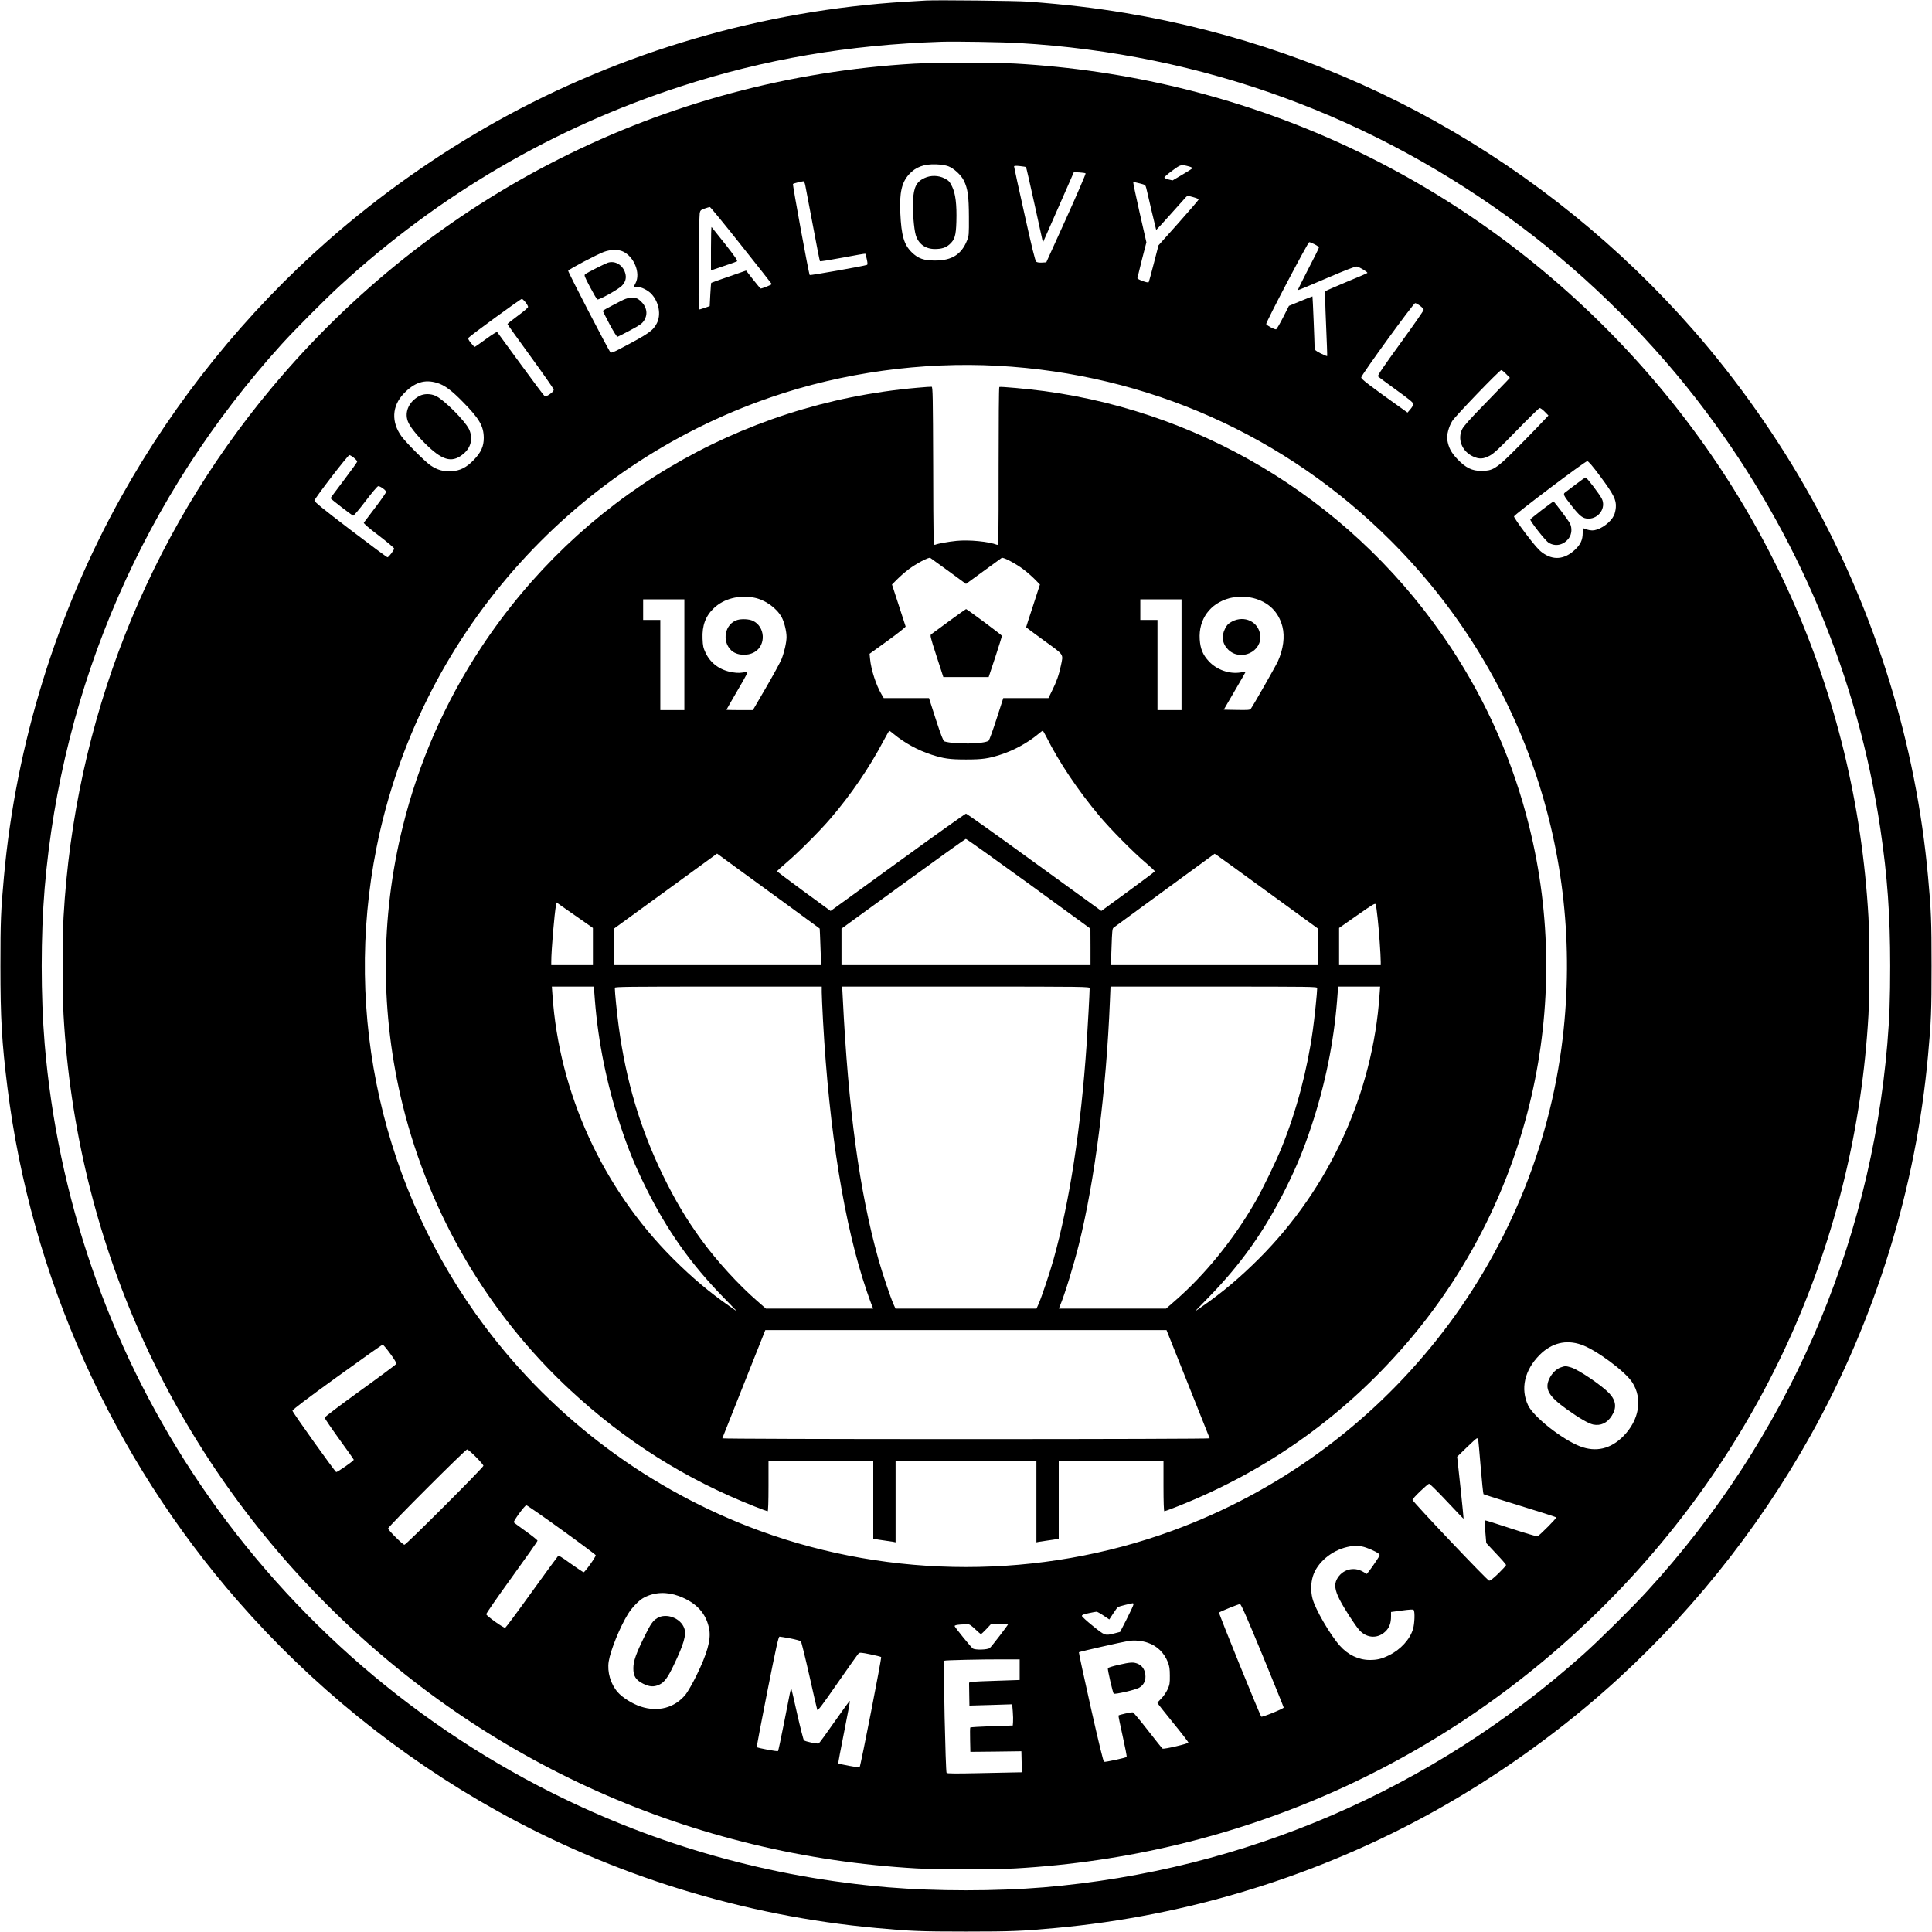 <?xml version="1.0" standalone="no"?>
<!DOCTYPE svg PUBLIC "-//W3C//DTD SVG 20010904//EN"
 "http://www.w3.org/TR/2001/REC-SVG-20010904/DTD/svg10.dtd">
<svg version="1.0" xmlns="http://www.w3.org/2000/svg"
 width="2250pt" height="2250pt" viewBox="0 0 2250 2250"
 preserveAspectRatio="xMidYMid meet">
<g transform="translate(0,2250) scale(0.1,-0.1)"
fill="#000000" stroke="none">
<path d="M10785 22494 c-33 -2 -139 -8 -235 -14 -1662 -100 -3309 -581 -4764
-1392 -691 -386 -1363 -860 -1960 -1384 -960 -842 -1788 -1867 -2414 -2990
-754 -1353 -1227 -2885 -1366 -4424 -36 -394 -41 -515 -41 -1040 0 -615 16
-884 81 -1410 273 -2203 1216 -4305 2687 -5988 851 -975 1881 -1809 3013
-2440 1354 -755 2878 -1226 4424 -1366 390 -36 515 -41 1040 -41 525 0 650 5
1040 41 1546 140 3070 611 4424 1366 691 386 1363 860 1960 1384 961 842 1788
1868 2414 2990 755 1354 1226 2878 1366 4424 36 390 41 515 41 1040 0 525 -5
650 -41 1040 -140 1546 -611 3070 -1366 4424 -378 678 -854 1354 -1361 1934
-851 975 -1881 1809 -3013 2440 -1116 622 -2336 1048 -3609 1261 -363 60 -682
98 -1130 132 -134 10 -1065 20 -1190 13z m1080 -495 c2138 -124 4138 -855
5850 -2138 797 -597 1548 -1348 2146 -2146 1081 -1441 1777 -3104 2038 -4870
82 -551 114 -1003 114 -1595 0 -376 -8 -606 -33 -905 -201 -2382 -1173 -4601
-2793 -6371 -180 -197 -565 -578 -752 -745 -1760 -1571 -3943 -2512 -6280
-2709 -555 -46 -1255 -46 -1810 0 -1372 116 -2685 484 -3915 1100 -1695 848
-3151 2145 -4193 3736 -977 1491 -1567 3205 -1717 4989 -46 555 -46 1255 0
1810 199 2363 1160 4570 2759 6335 153 169 503 521 681 684 1156 1061 2481
1836 3965 2319 977 318 1953 485 3040 521 159 5 714 -4 900 -15z"/>
<path d="M10650 21759 c-2918 -169 -5608 -1526 -7488 -3778 -1451 -1737 -2293
-3878 -2422 -6160 -13 -238 -13 -904 0 -1142 148 -2613 1226 -5025 3070 -6869
1844 -1844 4256 -2922 6869 -3070 238 -13 904 -13 1142 0 2613 148 5025 1226
6869 3070 1844 1844 2922 4256 3070 6869 13 238 13 904 0 1142 -148 2613
-1226 5025 -3070 6869 -1844 1844 -4256 2922 -6869 3070 -213 12 -958 11
-1171 -1z m394 -1195 c65 -25 149 -102 181 -167 46 -95 58 -181 59 -422 1
-207 0 -223 -22 -276 -66 -163 -177 -233 -372 -233 -132 0 -197 23 -271 95
-91 89 -122 194 -134 459 -11 235 16 355 101 449 78 87 177 123 319 117 54 -2
110 -11 139 -22z m2809 -4 c21 -6 35 -15 32 -20 -3 -6 -56 -39 -117 -75 l-112
-66 -48 11 c-26 7 -48 17 -48 23 1 7 42 43 93 80 100 74 101 74 200 47z
m-1904 -6 c3 -2 48 -201 101 -441 l96 -437 77 175 c42 96 123 280 180 409
l103 235 65 -3 c35 -2 67 -7 72 -11 4 -4 -97 -239 -225 -522 l-233 -514 -50
-3 c-30 -2 -57 2 -67 10 -12 9 -51 167 -137 555 -67 298 -121 547 -121 554 0
9 17 10 67 5 37 -4 69 -9 72 -12z m-2571 -211 c6 -27 45 -235 88 -463 42 -228
80 -418 83 -422 4 -4 123 15 266 42 142 27 261 48 263 45 2 -2 10 -31 17 -65
10 -46 10 -62 1 -65 -42 -15 -660 -124 -666 -118 -11 13 -202 1054 -195 1061
6 6 93 28 122 31 6 0 16 -20 21 -46z m3897 21 c62 -16 65 -18 74 -53 5 -20 33
-137 61 -261 29 -124 54 -226 55 -228 1 -1 76 80 165 180 90 101 171 191 181
202 17 18 19 18 83 1 36 -10 66 -22 66 -27 0 -6 -105 -128 -234 -273 l-234
-262 -55 -212 c-30 -117 -57 -215 -60 -218 -11 -11 -132 33 -131 48 1 7 25
105 53 216 l52 201 -79 346 c-43 190 -76 348 -74 351 7 7 5 7 77 -11z m-4644
-719 c195 -245 355 -448 357 -453 2 -7 -110 -52 -129 -52 -4 0 -43 47 -88 104
l-82 105 -201 -70 c-111 -38 -204 -71 -205 -73 -2 -2 -7 -64 -11 -137 l-7
-134 -60 -21 c-33 -12 -63 -20 -66 -18 -8 5 1 1080 10 1123 6 30 13 37 56 52
28 10 55 18 62 18 6 1 170 -199 364 -444z m6679 10 c28 -14 50 -31 50 -38 0
-7 -56 -121 -125 -252 -68 -132 -122 -241 -120 -244 3 -2 153 60 335 139 229
98 337 140 353 136 38 -10 130 -67 121 -75 -5 -5 -115 -52 -244 -105 -129 -54
-239 -102 -244 -107 -6 -5 -3 -155 7 -380 9 -205 15 -374 13 -376 -2 -2 -36
12 -75 31 -62 32 -71 40 -71 64 0 51 -22 597 -25 600 -1 1 -63 -23 -138 -54
l-136 -56 -68 -134 c-37 -73 -74 -136 -81 -139 -15 -6 -109 44 -116 61 -6 17
486 954 501 954 8 0 36 -11 63 -25z m-8055 -84 c131 -61 207 -253 147 -368
l-22 -43 38 0 c50 0 133 -42 173 -88 84 -95 109 -238 59 -336 -45 -88 -92
-121 -427 -297 -71 -38 -105 -51 -113 -43 -23 23 -497 939 -493 951 7 17 336
190 417 220 77 28 166 30 221 4z m-1136 -590 c17 -21 31 -46 31 -55 0 -9 -51
-54 -120 -104 -65 -48 -119 -91 -120 -96 0 -4 120 -173 267 -374 147 -202 268
-376 271 -387 2 -15 -9 -29 -43 -54 -25 -18 -52 -31 -59 -28 -7 3 -133 171
-281 374 -147 202 -271 372 -275 376 -4 5 -63 -32 -131 -82 -68 -50 -127 -91
-131 -91 -4 0 -24 21 -44 46 -27 33 -35 50 -28 60 12 19 606 453 621 453 6 1
25 -17 42 -38z m10419 -42 c23 -17 42 -38 42 -47 0 -10 -122 -185 -271 -390
-196 -270 -268 -376 -261 -385 6 -7 101 -77 211 -157 148 -106 201 -150 201
-165 0 -11 -15 -38 -34 -60 l-34 -40 -35 25 c-414 295 -507 366 -504 385 3 31
609 865 628 865 8 0 34 -14 57 -31z m-4918 -699 c1747 -96 3350 -810 4580
-2040 1524 -1524 2254 -3638 1999 -5790 -308 -2606 -2074 -4834 -4549 -5738
-1538 -562 -3262 -562 -4800 0 -1274 466 -2391 1296 -3205 2383 -1192 1592
-1650 3618 -1260 5573 487 2436 2244 4441 4597 5247 833 286 1756 413 2638
365z m5920 -95 l44 -45 -39 -42 c-22 -23 -142 -147 -266 -275 -153 -156 -235
-248 -250 -280 -59 -118 -3 -260 126 -319 70 -33 120 -31 194 9 49 26 111 84
313 292 139 143 260 261 268 263 8 1 35 -17 59 -42 l44 -45 -140 -148 c-78
-81 -208 -214 -290 -294 -180 -177 -224 -203 -348 -203 -111 -1 -185 35 -283
138 -72 76 -102 133 -117 223 -9 56 17 154 58 220 35 57 551 593 571 593 6 0
32 -20 56 -45z m-12447 -105 c85 -26 166 -86 298 -221 191 -194 242 -281 243
-419 0 -98 -31 -167 -114 -254 -87 -91 -162 -129 -265 -134 -93 -5 -163 15
-242 69 -64 44 -278 258 -336 336 -122 167 -113 353 23 497 126 133 245 172
393 126z m-972 -871 c21 -17 39 -37 39 -44 0 -8 -70 -105 -155 -217 -85 -112
-155 -206 -155 -210 0 -8 245 -197 263 -203 7 -2 71 73 143 168 72 95 138 173
148 175 18 4 84 -41 93 -64 3 -7 -53 -88 -124 -181 -71 -93 -132 -174 -136
-180 -5 -7 59 -63 173 -149 99 -76 180 -144 180 -152 0 -19 -63 -101 -77 -102
-7 0 -202 145 -433 321 -316 241 -420 326 -418 340 4 27 390 529 407 529 7 0
31 -14 52 -31z m14518 -220 c153 -206 186 -271 179 -358 -2 -31 -12 -73 -22
-93 -37 -78 -142 -157 -228 -173 -32 -6 -74 1 -119 20 -15 5 -17 -2 -17 -53 0
-79 -26 -135 -91 -195 -122 -114 -254 -125 -380 -32 -43 31 -94 91 -195 224
-76 100 -136 189 -134 197 4 22 829 644 853 643 14 0 59 -52 154 -180z m-224
-10109 c172 -59 512 -311 595 -440 122 -190 81 -438 -105 -626 -147 -149 -320
-189 -506 -117 -209 82 -537 341 -602 475 -92 193 -43 411 133 588 139 140
308 182 485 120z m-13870 -105 c43 -58 75 -111 72 -118 -3 -7 -192 -148 -420
-312 -229 -165 -416 -307 -416 -315 0 -8 76 -120 169 -249 94 -129 170 -237
170 -241 0 -13 -193 -148 -205 -143 -17 8 -509 696 -509 714 -1 11 174 144
519 393 286 207 525 376 532 376 6 0 46 -47 88 -105z m12670 -997 c2 -7 15
-152 29 -322 14 -171 29 -313 33 -317 5 -4 195 -64 423 -134 228 -70 419 -131
424 -136 8 -7 -184 -201 -218 -221 -6 -3 -146 38 -311 92 -165 55 -301 97
-304 95 -2 -3 1 -63 7 -135 l11 -130 115 -123 c64 -67 116 -127 116 -133 0 -6
-40 -50 -89 -98 -61 -59 -96 -86 -109 -84 -23 4 -892 921 -892 941 0 18 176
187 194 187 8 0 101 -92 207 -205 106 -113 193 -204 194 -202 1 1 -15 164 -36
362 l-39 360 111 108 c60 59 114 107 120 107 5 0 11 -6 14 -12z m-11672 -206
c48 -48 87 -94 87 -102 0 -20 -900 -920 -920 -920 -19 0 -190 170 -190 190 0
20 900 920 920 920 9 0 55 -39 103 -88z m997 -847 c217 -156 396 -290 398
-297 3 -17 -126 -198 -141 -198 -5 0 -73 45 -149 99 -120 87 -140 98 -152 85
-8 -8 -146 -197 -307 -420 -160 -223 -298 -408 -305 -411 -16 -6 -218 137
-221 158 -2 8 132 201 297 429 165 228 300 420 300 427 0 7 -61 56 -135 109
-74 53 -138 100 -141 105 -8 13 128 199 146 199 8 0 193 -128 410 -285z m9321
-195 c54 -10 156 -54 194 -83 19 -15 18 -17 -29 -88 -27 -41 -62 -91 -78 -111
l-30 -38 -43 25 c-111 66 -248 26 -307 -89 -31 -60 -21 -127 32 -232 49 -98
180 -301 230 -357 90 -102 229 -104 318 -3 36 41 52 91 52 162 l0 51 126 17
c88 12 130 14 137 7 17 -17 12 -160 -7 -223 -35 -119 -145 -240 -279 -305 -86
-43 -140 -55 -227 -55 -129 1 -252 60 -346 166 -114 128 -289 429 -319 551
-21 83 -19 180 5 258 49 159 217 301 405 342 76 17 99 17 166 5z m-7956 -577
c208 -77 325 -207 356 -395 19 -118 -26 -278 -151 -533 -43 -88 -99 -185 -123
-216 -126 -158 -322 -211 -527 -143 -96 32 -211 104 -266 167 -83 95 -124 235
-105 357 21 132 131 403 226 556 48 76 130 161 186 189 122 64 262 70 404 18z
m5295 -100 c-1 -10 -36 -85 -78 -168 l-77 -150 -65 -17 c-112 -28 -109 -29
-251 85 -70 56 -128 109 -129 118 0 12 20 20 78 32 42 9 84 17 92 17 9 0 45
-20 82 -45 l67 -45 45 69 c24 38 50 72 57 76 10 7 144 41 172 44 4 1 7 -7 7
-16z m1504 -591 c135 -329 246 -603 246 -608 0 -13 -252 -116 -261 -106 -17
19 -499 1206 -492 1212 12 12 226 99 244 99 12 1 78 -149 263 -597z m-3344
302 c31 -30 60 -54 64 -54 5 0 34 27 65 60 l56 60 98 0 c53 0 97 -3 97 -6 0
-9 -190 -257 -212 -276 -25 -22 -175 -26 -200 -5 -25 20 -207 245 -210 259 -2
9 18 15 72 19 41 3 84 3 95 1 11 -2 45 -28 75 -58z m-2155 -105 c61 -12 115
-27 122 -33 6 -6 50 -184 98 -396 47 -212 89 -393 93 -403 6 -14 59 56 237
313 126 182 237 337 245 345 13 11 33 10 135 -11 65 -13 123 -28 127 -32 8 -8
-239 -1271 -251 -1284 -6 -6 -239 37 -248 46 -3 2 28 165 67 361 39 196 70
360 68 366 -2 5 -81 -103 -177 -240 -95 -137 -179 -252 -186 -255 -19 -7 -158
22 -172 37 -7 7 -42 145 -79 307 -36 162 -67 296 -69 298 -4 4 -12 -32 -85
-408 -34 -173 -65 -318 -69 -323 -7 -7 -236 35 -247 46 -3 2 52 293 122 646
105 528 130 641 143 641 9 0 66 -10 126 -21z m4162 -50 c109 -37 191 -117 234
-227 18 -45 23 -78 23 -157 1 -89 -2 -106 -27 -161 -16 -34 -48 -81 -73 -105
-24 -24 -44 -47 -44 -51 0 -5 81 -108 180 -229 99 -121 180 -226 180 -233 0
-13 -285 -80 -301 -70 -5 3 -82 98 -170 212 -89 114 -167 208 -175 210 -17 4
-163 -28 -168 -37 -2 -3 20 -112 49 -241 29 -129 50 -238 46 -241 -10 -11
-248 -62 -263 -57 -9 4 -60 213 -156 639 -78 348 -140 635 -137 637 6 7 501
119 575 131 70 12 159 4 227 -20z m-1492 -314 l0 -120 -295 -10 c-271 -9 -295
-11 -294 -27 0 -10 1 -73 2 -139 l2 -122 249 7 249 8 7 -84 c4 -46 5 -101 3
-123 l-3 -40 -245 -8 c-135 -5 -247 -12 -250 -15 -3 -4 -4 -69 -2 -146 l3
-138 297 3 297 4 3 -122 3 -123 -63 -1 c-35 0 -229 -4 -433 -9 -276 -6 -373
-5 -381 3 -12 13 -40 1295 -28 1306 7 7 438 17 699 16 l180 0 0 -120z"/>
<path d="M10765 20426 c-92 -43 -123 -105 -132 -259 -6 -121 10 -331 32 -405
31 -102 111 -161 220 -162 81 0 128 15 172 53 62 55 76 102 81 264 6 202 -10
331 -51 413 -28 56 -39 68 -86 92 -71 37 -162 39 -236 4z"/>
<path d="M8280 19607 l0 -256 144 49 c79 26 151 52 158 56 12 7 -19 51 -136
201 -83 105 -155 195 -159 199 -4 4 -7 -108 -7 -249z"/>
<path d="M7080 19441 c-31 -10 -239 -114 -263 -133 -17 -13 -13 -22 55 -152
40 -76 78 -141 85 -143 20 -8 246 118 285 159 43 44 56 92 39 149 -28 93 -117
146 -201 120z"/>
<path d="M7158 18957 c-76 -39 -138 -74 -138 -78 0 -3 36 -72 79 -155 49 -91
85 -148 93 -146 7 2 73 35 147 75 116 62 138 77 163 116 47 75 30 162 -46 229
-33 29 -43 32 -99 32 -57 0 -72 -6 -199 -73z"/>
<path d="M10680 17984 c-2077 -182 -3928 -1285 -5076 -3024 -422 -639 -728
-1338 -913 -2085 -264 -1064 -264 -2184 0 -3250 315 -1272 997 -2430 1953
-3317 638 -592 1340 -1035 2144 -1352 78 -31 147 -56 152 -56 6 0 10 106 10
295 l0 295 610 0 610 0 0 -455 0 -455 23 -4 c12 -3 58 -10 102 -16 44 -6 92
-13 108 -16 l27 -6 0 476 0 476 820 0 820 0 0 -476 0 -476 28 6 c15 3 63 10
107 16 44 6 90 13 103 16 l22 4 0 455 0 455 610 0 610 0 0 -295 c0 -189 4
-295 10 -295 5 0 74 25 152 56 1071 423 1990 1087 2732 1974 1373 1641 1883
3860 1365 5945 -185 748 -491 1445 -913 2085 -1080 1637 -2805 2725 -4732
2985 -196 26 -513 55 -526 48 -5 -2 -8 -418 -8 -925 0 -872 -1 -920 -17 -913
-101 39 -330 61 -475 46 -105 -11 -209 -30 -250 -46 -17 -7 -18 43 -20 916 -3
813 -5 924 -18 925 -8 1 -85 -4 -170 -12z m368 -2136 l202 -148 203 148 c111
81 207 151 213 155 18 11 166 -68 252 -133 42 -32 103 -85 135 -118 l58 -59
-80 -247 c-45 -135 -81 -248 -81 -251 0 -2 95 -72 210 -156 238 -173 224 -151
195 -291 -22 -106 -52 -191 -102 -290 l-43 -88 -263 0 -263 0 -78 -242 c-43
-134 -85 -248 -92 -254 -49 -39 -396 -45 -516 -8 -13 4 -39 72 -99 255 l-80
249 -264 0 -263 0 -27 46 c-63 107 -120 285 -132 408 l-6 62 212 153 c117 85
210 159 208 165 -2 6 -39 119 -81 250 l-78 239 59 59 c32 33 93 86 135 118 86
65 234 144 252 133 6 -4 102 -74 214 -155z m-2267 -308 c130 -25 262 -119 323
-229 29 -55 56 -161 56 -229 0 -63 -27 -181 -59 -260 -16 -38 -97 -187 -181
-331 l-152 -261 -154 0 c-85 0 -154 2 -154 4 0 2 58 103 129 225 107 182 126
220 108 217 -69 -14 -102 -16 -164 -6 -146 23 -258 104 -316 228 -27 57 -32
81 -35 163 -7 153 35 266 133 358 115 109 290 154 466 121z m5814 -5 c179 -46
295 -160 340 -332 30 -116 11 -264 -53 -405 -27 -59 -283 -508 -314 -551 -12
-16 -29 -17 -164 -15 l-152 3 128 220 c71 121 128 221 127 221 -1 1 -27 -2
-57 -7 -132 -22 -280 30 -373 131 -68 73 -98 145 -105 254 -15 233 120 420
348 480 73 19 201 20 275 1z m-6625 -660 l0 -645 -140 0 -140 0 0 525 0 525
-100 0 -100 0 0 120 0 120 240 0 240 0 0 -645z m5790 0 l0 -645 -140 0 -140 0
0 525 0 525 -100 0 -100 0 0 120 0 120 240 0 240 0 0 -645z m-3351 -924 c123
-102 281 -189 439 -240 143 -46 212 -56 402 -56 190 0 259 10 402 56 158 51
316 138 439 240 26 22 49 39 53 39 3 0 22 -33 42 -72 147 -294 366 -620 615
-918 126 -151 394 -423 542 -548 59 -51 107 -95 106 -99 -1 -5 -141 -110 -312
-235 l-311 -227 -45 33 c-25 18 -377 273 -781 566 -404 294 -742 534 -750 534
-8 0 -352 -245 -765 -545 -412 -299 -764 -554 -781 -566 l-31 -22 -312 228
c-172 126 -312 232 -312 235 1 3 49 48 108 98 140 119 393 372 517 518 238
278 452 592 613 898 36 67 67 122 70 122 3 0 26 -17 52 -39z m1572 -1743 l718
-523 1 -212 0 -213 -1450 0 -1450 0 0 213 0 212 718 522 c394 287 723 522 730
523 8 0 337 -235 733 -522z m-2776 -272 c187 -137 341 -249 341 -250 1 0 5
-97 9 -213 l8 -213 -1207 0 -1206 0 0 213 0 212 601 437 600 437 257 -188
c141 -103 410 -299 597 -435z m5568 169 l577 -420 0 -212 0 -213 -1206 0
-1207 0 8 212 c6 181 9 214 23 224 10 7 278 203 597 437 l580 424 26 -16 c14
-9 285 -205 602 -436z m-8018 -307 l150 -105 0 -216 0 -217 -242 0 -243 0 0
38 c0 136 37 566 56 664 l6 28 61 -44 c34 -24 130 -91 212 -148z m9289 7 c15
-131 36 -424 36 -507 l0 -38 -242 0 -243 0 0 217 0 216 210 147 c192 134 211
145 217 126 4 -12 14 -84 22 -161z m-9116 -952 c39 -493 139 -982 296 -1458
93 -281 174 -478 302 -735 246 -494 521 -882 899 -1269 l160 -165 -85 59
c-232 160 -442 337 -665 560 -817 818 -1323 1925 -1401 3068 l-7 97 245 0 244
0 12 -157z m2642 95 c0 -35 7 -187 15 -338 71 -1286 249 -2388 510 -3149 25
-73 52 -148 60 -167 l14 -34 -624 0 -625 0 -102 89 c-215 186 -474 470 -649
711 -178 244 -307 462 -450 755 -263 542 -429 1101 -513 1726 -21 156 -46 404
-46 455 0 12 161 14 1205 14 l1205 0 0 -62z m3120 43 c0 -50 -22 -452 -35
-651 -67 -984 -199 -1838 -385 -2505 -46 -164 -138 -437 -175 -522 l-24 -53
-821 0 -821 0 -24 53 c-37 85 -129 358 -175 522 -221 789 -351 1747 -415 3043
l-7 132 1441 0 c1396 0 1441 -1 1441 -19z m2650 2 c0 -48 -32 -360 -51 -491
-64 -462 -190 -938 -361 -1361 -63 -159 -225 -492 -308 -636 -254 -441 -589
-854 -938 -1156 l-102 -89 -625 0 -624 0 14 34 c55 130 156 461 219 711 186
746 320 1796 362 2838 l7 167 1204 0 c1139 0 1203 -1 1203 -17z m726 -80 c-78
-1144 -583 -2249 -1401 -3068 -223 -223 -433 -400 -665 -560 l-85 -59 160 165
c378 387 653 775 899 1269 128 257 209 454 302 735 157 476 257 965 296 1458
l12 157 244 0 245 0 -7 -97z m-2231 -4529 c138 -345 251 -630 253 -635 2 -5
-1189 -9 -2838 -9 -1624 0 -2840 4 -2838 9 2 5 115 290 252 635 l249 626 2336
0 2336 0 250 -626z"/>
<path d="M11055 15268 c-104 -77 -198 -146 -208 -153 -18 -12 -15 -25 60 -257
l79 -243 264 0 264 0 78 235 c42 129 77 240 77 245 0 8 -400 306 -418 312 -3
0 -91 -62 -196 -139z"/>
<path d="M8587 15280 c-145 -44 -185 -247 -70 -355 64 -59 186 -68 270 -19
138 80 125 299 -21 365 -43 20 -129 24 -179 9z"/>
<path d="M14349 15262 c-43 -22 -59 -38 -81 -81 -47 -90 -33 -180 37 -248 146
-140 398 -21 371 175 -21 152 -184 229 -327 154z"/>
<path d="M4885 17889 c-131 -69 -184 -204 -125 -319 33 -65 119 -168 227 -270
182 -172 292 -192 421 -76 81 73 101 179 54 278 -48 99 -291 342 -387 387 -59
28 -137 28 -190 0z"/>
<path d="M18350 16858 c-58 -44 -113 -86 -123 -93 -26 -19 -19 -35 76 -155 97
-124 132 -150 197 -150 121 0 207 129 154 233 -26 52 -175 247 -188 246 -6 0
-58 -36 -116 -81z"/>
<path d="M17955 16560 c-71 -55 -131 -104 -133 -109 -6 -17 175 -248 213 -271
80 -50 177 -28 236 53 34 47 39 117 13 170 -19 38 -184 257 -193 257 -3 -1
-64 -45 -136 -100z"/>
<path d="M18176 6575 c-52 -18 -103 -69 -132 -130 -58 -121 -10 -205 202 -357
147 -105 253 -166 307 -178 88 -18 164 17 217 101 60 92 51 177 -28 262 -87
92 -358 276 -446 302 -60 18 -70 18 -120 0z"/>
<path d="M7655 3656 c-52 -32 -75 -64 -145 -205 -100 -203 -134 -296 -134
-377 -1 -94 27 -139 115 -183 72 -36 124 -39 184 -12 60 27 100 79 169 224
119 247 151 357 126 431 -39 120 -209 186 -315 122z"/>
<path d="M13026 3111 c-66 -15 -121 -32 -124 -39 -5 -15 57 -284 68 -296 12
-12 246 42 293 67 51 28 77 73 77 131 0 68 -31 123 -83 147 -54 24 -87 23
-231 -10z"/>
</g>
</svg>
